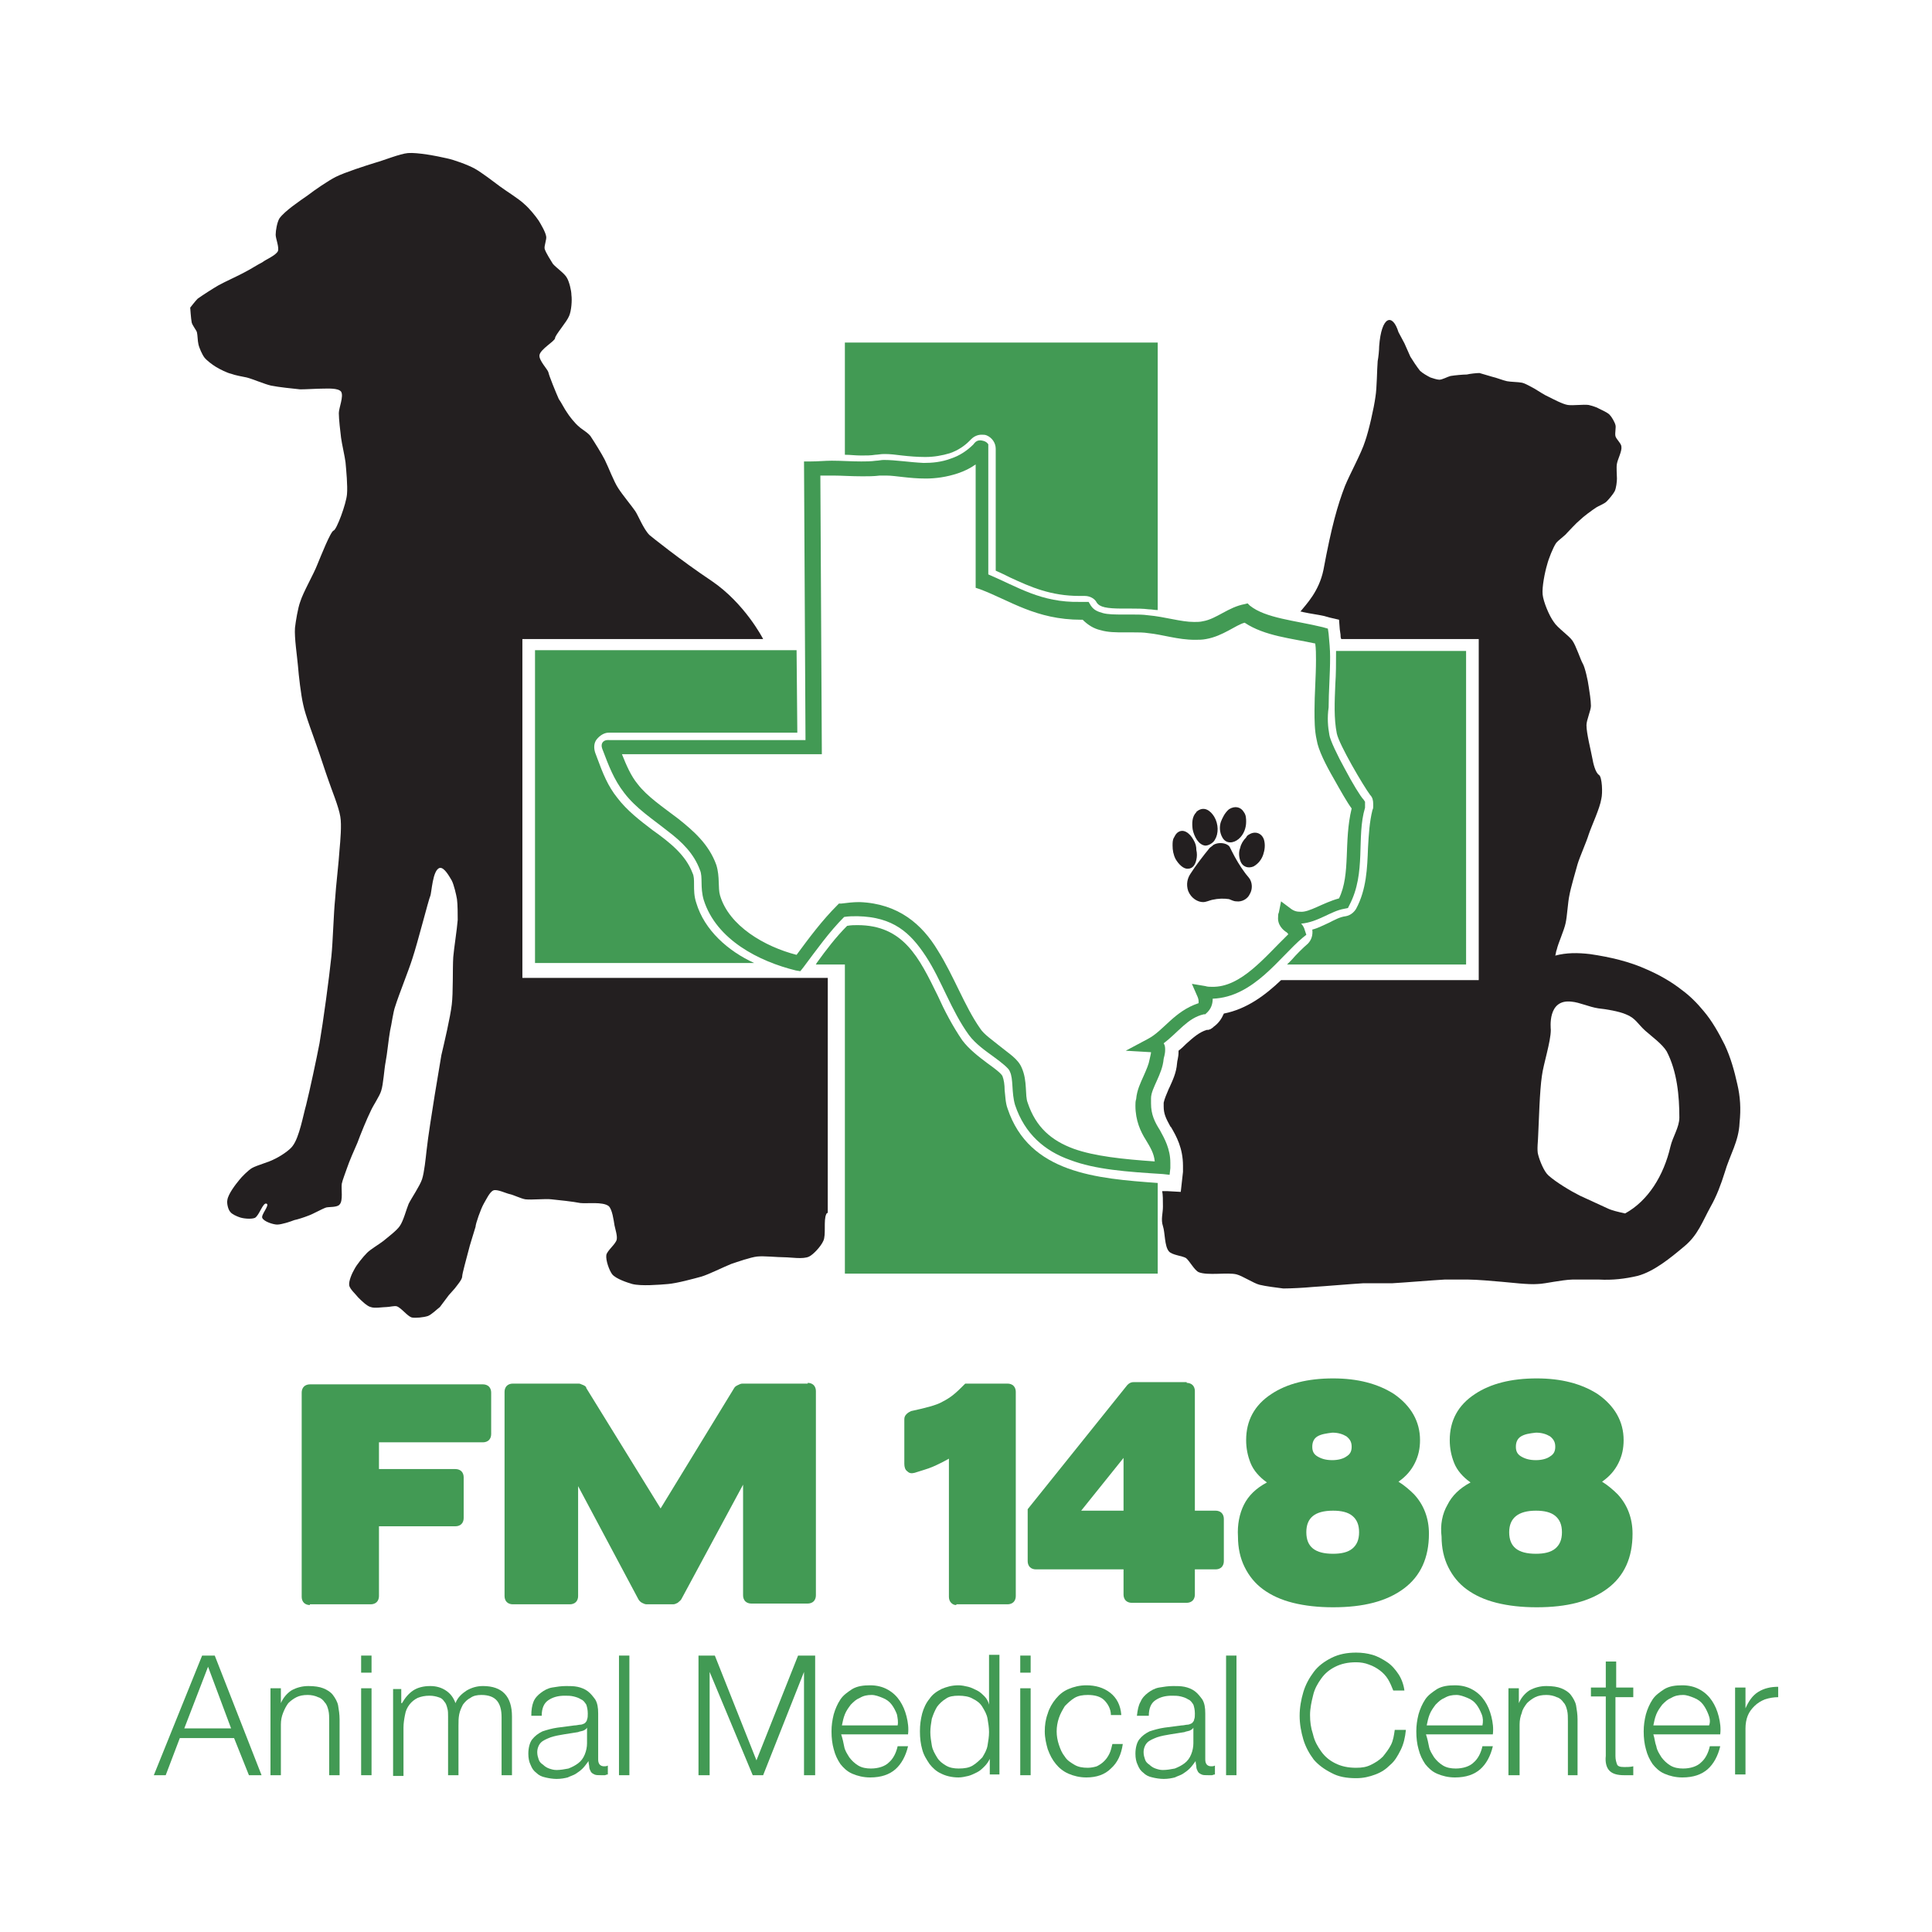 <?xml version="1.0" encoding="utf-8"?>
<!-- Generator: Adobe Illustrator 23.0.1, SVG Export Plug-In . SVG Version: 6.00 Build 0)  -->
<svg version="1.1" id="Layer_1" xmlns="http://www.w3.org/2000/svg" xmlns:xlink="http://www.w3.org/1999/xlink" x="0px" y="0px"
	 viewBox="0 0 260 260" style="enable-background:new 0 0 260 260;" xml:space="preserve">
<style type="text/css">
	.st0{fill:#429A54;}
	.st1{fill-rule:evenodd;clip-rule:evenodd;fill:#231F20;}
	.st2{fill:#231F20;}
</style>
<g>
	<g>
		<path class="st0" d="M41.7,216c-0.3,0-0.6-0.1-0.8-0.3c-0.2-0.2-0.3-0.5-0.3-0.8v-27.5c0-0.3,0.1-0.6,0.3-0.8
			c0.2-0.2,0.5-0.3,0.8-0.3H65c0.3,0,0.6,0.1,0.8,0.3c0.2,0.2,0.3,0.5,0.3,0.8v5.6c0,0.3-0.1,0.6-0.3,0.8c-0.2,0.2-0.5,0.3-0.8,0.3
			H51v3.6h10.3c0.3,0,0.6,0.1,0.8,0.3c0.2,0.2,0.3,0.5,0.3,0.8l0,5.5c0,0.3-0.1,0.6-0.3,0.8c-0.2,0.2-0.5,0.3-0.8,0.3H51v9.4
			c0,0.3-0.1,0.6-0.3,0.8c-0.2,0.2-0.5,0.3-0.8,0.3H41.7z"/>
		<path class="st0" d="M108.7,186.1c0.3,0,0.6,0.1,0.8,0.3c0.2,0.2,0.3,0.5,0.3,0.8v27.5c0,0.3-0.1,0.6-0.3,0.8
			c-0.2,0.2-0.5,0.3-0.8,0.3h-7.6c-0.3,0-0.6-0.1-0.8-0.3c-0.2-0.2-0.3-0.5-0.3-0.8v-14.9l-8.3,15.4c-0.1,0.2-0.3,0.3-0.5,0.5
			c-0.2,0.1-0.4,0.2-0.6,0.2h-3.6c-0.2,0-0.4-0.1-0.6-0.2c-0.2-0.1-0.4-0.3-0.5-0.5L77.8,200v14.8c0,0.3-0.1,0.6-0.3,0.8
			c-0.2,0.2-0.5,0.3-0.8,0.3H69c-0.3,0-0.6-0.1-0.8-0.3c-0.2-0.2-0.3-0.5-0.3-0.8v-27.5c0-0.3,0.1-0.6,0.3-0.8
			c0.2-0.2,0.5-0.3,0.8-0.3h8.9c0.2,0,0.3,0.1,0.6,0.2c0.2,0.1,0.4,0.2,0.4,0.4l10,16.2l9.9-16.2c0.1-0.2,0.3-0.3,0.5-0.4
			c0.2-0.1,0.4-0.2,0.6-0.2H108.7z"/>
		<path class="st0" d="M128.7,216c-0.3,0-0.5-0.1-0.7-0.3c-0.2-0.2-0.3-0.5-0.3-0.8v-18.6c-0.7,0.4-1.5,0.8-2.2,1.1
			c-0.7,0.3-1.5,0.5-2.4,0.8c-0.4,0.1-0.7,0.1-1-0.2c-0.3-0.2-0.4-0.6-0.4-1v-6c0-0.3,0.1-0.5,0.3-0.7c0.2-0.2,0.4-0.3,0.6-0.4
			c0.9-0.2,1.8-0.4,2.5-0.6c0.7-0.2,1.3-0.4,1.8-0.7c0.4-0.2,0.9-0.5,1.4-0.9c0.5-0.4,1-0.9,1.6-1.5h5.7c0.3,0,0.6,0.1,0.8,0.3
			c0.2,0.2,0.3,0.5,0.3,0.8v27.5c0,0.3-0.1,0.6-0.3,0.8c-0.2,0.2-0.5,0.3-0.8,0.3H128.7z"/>
		<path class="st0" d="M159.7,186.1c0.3,0,0.6,0.1,0.8,0.3c0.2,0.2,0.3,0.5,0.3,0.8v16.1h2.8c0.3,0,0.6,0.1,0.8,0.3
			c0.2,0.2,0.3,0.5,0.3,0.8v5.7c0,0.3-0.1,0.6-0.3,0.8c-0.2,0.2-0.5,0.3-0.8,0.3l-2.8,0v3.4c0,0.3-0.1,0.6-0.3,0.8
			c-0.2,0.2-0.5,0.3-0.8,0.3h-7.4c-0.3,0-0.6-0.1-0.8-0.3c-0.2-0.2-0.3-0.5-0.3-0.8v-3.4h-11.8c-0.3,0-0.6-0.1-0.8-0.3
			c-0.2-0.2-0.3-0.5-0.3-0.8v-7l13.4-16.7c0.1-0.1,0.2-0.2,0.4-0.3c0.2-0.1,0.4-0.1,0.5-0.1H159.7z M151.2,203.3v-7.1l-5.7,7.1
			H151.2z"/>
		<path class="st0" d="M167.4,202.5c0.6-1.2,1.6-2.2,3.1-3c-1-0.7-1.8-1.6-2.2-2.6c-0.4-1-0.6-2-0.6-3.1c0-2.6,1.1-4.7,3.4-6.2
			c2.1-1.4,4.9-2.1,8.3-2.1c3.3,0,6,0.7,8.2,2.1c2.3,1.6,3.5,3.7,3.5,6.2c0,1.1-0.2,2.1-0.7,3.1c-0.5,1-1.2,1.8-2.2,2.5
			c0.8,0.5,1.5,1.1,2.1,1.7h0c1.3,1.4,2,3.2,2,5.3c0,3.2-1.1,5.7-3.4,7.4c-2.3,1.7-5.4,2.5-9.5,2.5c-2,0-3.8-0.2-5.4-0.6
			c-1.6-0.4-2.9-1-4-1.8c-1.1-0.8-1.9-1.8-2.5-3c-0.6-1.2-0.9-2.6-0.9-4.1C166.5,205.2,166.8,203.7,167.4,202.5z M175.8,206.2
			c0,2,1.2,2.9,3.6,2.9c1.1,0,2-0.2,2.6-0.7c0.6-0.5,0.9-1.2,0.9-2.2s-0.3-1.7-0.9-2.2c-0.6-0.5-1.5-0.7-2.6-0.7
			C176.9,203.3,175.8,204.3,175.8,206.2z M177.3,193.3c-0.5,0.3-0.7,0.8-0.7,1.4c0,0.6,0.2,1,0.7,1.3c0.5,0.3,1.1,0.5,2,0.5
			c0.8,0,1.5-0.2,1.9-0.5c0.5-0.3,0.7-0.7,0.7-1.3c0-0.6-0.2-1-0.7-1.4c-0.5-0.3-1.1-0.5-1.9-0.5C178.5,192.9,177.8,193,177.3,193.3
			z"/>
		<path class="st0" d="M194.8,202.5c0.6-1.2,1.6-2.2,3.1-3c-1-0.7-1.8-1.6-2.2-2.6c-0.4-1-0.6-2-0.6-3.1c0-2.6,1.1-4.7,3.4-6.2
			c2.1-1.4,4.9-2.1,8.3-2.1c3.3,0,6,0.7,8.2,2.1c2.3,1.6,3.5,3.7,3.5,6.2c0,1.1-0.2,2.1-0.7,3.1c-0.5,1-1.2,1.8-2.2,2.5
			c0.8,0.5,1.5,1.1,2.1,1.7h0c1.3,1.4,2,3.2,2,5.3c0,3.2-1.1,5.7-3.4,7.4c-2.3,1.7-5.4,2.5-9.5,2.5c-2,0-3.8-0.2-5.4-0.6
			c-1.6-0.4-2.9-1-4-1.8c-1.1-0.8-1.9-1.8-2.5-3c-0.6-1.2-0.9-2.6-0.9-4.1C193.8,205.2,194.1,203.7,194.8,202.5z M203.1,206.2
			c0,2,1.2,2.9,3.6,2.9c1.1,0,2-0.2,2.6-0.7c0.6-0.5,0.9-1.2,0.9-2.2s-0.3-1.7-0.9-2.2c-0.6-0.5-1.5-0.7-2.6-0.7
			C204.3,203.3,203.1,204.3,203.1,206.2z M204.7,193.3c-0.5,0.3-0.7,0.8-0.7,1.4c0,0.6,0.2,1,0.7,1.3c0.5,0.3,1.1,0.5,2,0.5
			c0.8,0,1.5-0.2,1.9-0.5c0.5-0.3,0.7-0.7,0.7-1.3c0-0.6-0.2-1-0.7-1.4c-0.5-0.3-1.1-0.5-1.9-0.5C205.8,192.9,205.2,193,204.7,193.3
			z"/>
	</g>
	<g>
		<path class="st0" d="M28.9,222.8l6.3,16.1h-1.7l-2-5h-7.3l-1.9,5h-1.6l6.5-16.1H28.9z M31.1,232.6l-3.1-8.3l-3.2,8.3H31.1z"/>
		<path class="st0" d="M37.8,227.2v2h0c0.3-0.7,0.8-1.3,1.4-1.7c0.7-0.4,1.5-0.6,2.3-0.6c0.8,0,1.5,0.1,2,0.3c0.5,0.2,1,0.5,1.3,0.9
			c0.3,0.4,0.6,0.9,0.7,1.4c0.1,0.6,0.2,1.2,0.2,1.9v7.5h-1.4v-7.3c0-0.5,0-1-0.1-1.4c-0.1-0.4-0.2-0.8-0.5-1.1
			c-0.2-0.3-0.5-0.6-0.9-0.7c-0.4-0.2-0.9-0.3-1.4-0.3c-0.6,0-1.1,0.1-1.5,0.3c-0.4,0.2-0.8,0.5-1.1,0.8c-0.3,0.4-0.5,0.8-0.7,1.3
			c-0.2,0.5-0.3,1-0.3,1.6v6.8h-1.4v-11.7H37.8z"/>
		<path class="st0" d="M50,222.8v2.3h-1.4v-2.3H50z M50,227.2v11.7h-1.4v-11.7H50z"/>
		<path class="st0" d="M54,227.2v2h0.1c0.4-0.7,0.9-1.3,1.5-1.7c0.6-0.4,1.4-0.6,2.3-0.6c0.8,0,1.5,0.2,2.1,0.6
			c0.6,0.4,1,0.9,1.3,1.7c0.3-0.8,0.9-1.3,1.5-1.7c0.7-0.4,1.4-0.6,2.2-0.6c2.6,0,3.9,1.4,3.9,4.1v7.9h-1.4v-7.8
			c0-1-0.2-1.7-0.6-2.2c-0.4-0.5-1.1-0.8-2.1-0.8c-0.6,0-1.1,0.1-1.5,0.4c-0.4,0.2-0.7,0.5-1,0.9c-0.2,0.4-0.4,0.8-0.5,1.3
			c-0.1,0.5-0.1,1-0.1,1.6v6.6h-1.4V231c0-0.4,0-0.8-0.1-1.1c-0.1-0.4-0.2-0.7-0.4-0.9c-0.2-0.3-0.4-0.5-0.8-0.6
			c-0.3-0.1-0.7-0.2-1.2-0.2c-0.6,0-1.1,0.1-1.6,0.3c-0.4,0.2-0.8,0.5-1.1,0.9c-0.3,0.4-0.5,0.8-0.6,1.4c-0.1,0.5-0.2,1.1-0.2,1.7
			v6.5h-1.4v-11.7H54z"/>
		<path class="st0" d="M71.8,229c0.2-0.5,0.6-0.9,1-1.2c0.4-0.3,0.9-0.6,1.5-0.7c0.6-0.1,1.2-0.2,1.9-0.2c0.5,0,1,0,1.5,0.1
			c0.5,0.1,1,0.3,1.4,0.6c0.4,0.3,0.7,0.7,1,1.1c0.3,0.5,0.4,1.1,0.4,1.9v6.2c0,0.6,0.3,0.9,0.8,0.9c0.2,0,0.3,0,0.5-0.1v1.2
			c-0.2,0-0.3,0.1-0.4,0.1c-0.1,0-0.3,0-0.5,0c-0.4,0-0.7,0-0.9-0.1c-0.2-0.1-0.4-0.2-0.5-0.4c-0.1-0.2-0.2-0.4-0.2-0.6
			c0-0.2-0.1-0.5-0.1-0.8h0c-0.3,0.4-0.5,0.7-0.8,1c-0.3,0.3-0.6,0.5-0.9,0.7c-0.3,0.2-0.7,0.3-1.1,0.5c-0.4,0.1-0.9,0.2-1.5,0.2
			c-0.5,0-1.1-0.1-1.5-0.2c-0.5-0.1-0.9-0.3-1.2-0.6c-0.4-0.3-0.6-0.6-0.8-1.1c-0.2-0.4-0.3-0.9-0.3-1.5c0-0.8,0.2-1.5,0.5-1.9
			c0.4-0.5,0.8-0.8,1.4-1.1c0.6-0.2,1.3-0.4,2-0.5c0.7-0.1,1.5-0.2,2.3-0.3c0.3,0,0.6-0.1,0.8-0.1c0.2,0,0.4-0.1,0.6-0.2
			c0.1-0.1,0.3-0.3,0.3-0.5c0.1-0.2,0.1-0.5,0.1-0.8c0-0.5-0.1-0.9-0.2-1.2c-0.2-0.3-0.4-0.6-0.7-0.7c-0.3-0.2-0.6-0.3-1-0.4
			c-0.4-0.1-0.8-0.1-1.2-0.1c-0.9,0-1.6,0.2-2.2,0.6c-0.6,0.4-0.9,1.1-0.9,2.1h-1.4C71.5,230.1,71.6,229.5,71.8,229z M79,232.5
			c-0.1,0.2-0.3,0.3-0.5,0.4c-0.3,0.1-0.5,0.1-0.7,0.2c-0.6,0.1-1.2,0.2-1.9,0.3c-0.6,0.1-1.2,0.2-1.8,0.4c-0.5,0.2-1,0.4-1.3,0.7
			c-0.3,0.3-0.5,0.8-0.5,1.3c0,0.4,0.1,0.7,0.2,1c0.1,0.3,0.3,0.5,0.6,0.7c0.2,0.2,0.5,0.4,0.8,0.5c0.3,0.1,0.6,0.2,1,0.2
			c0.5,0,1.1-0.1,1.6-0.2c0.5-0.2,0.9-0.4,1.3-0.7c0.4-0.3,0.7-0.7,0.9-1.2c0.2-0.5,0.3-1,0.3-1.5L79,232.5L79,232.5z"/>
		<path class="st0" d="M84.7,222.8v16.1h-1.4v-16.1H84.7z"/>
		<path class="st0" d="M96.2,222.8l5.6,14.1l5.6-14.1h2.3v16.1h-1.5V225h0l-5.5,13.9h-1.4L95.5,225h0v13.9H94v-16.1H96.2z"/>
		<path class="st0" d="M113.6,235c0.1,0.6,0.4,1,0.7,1.5c0.3,0.4,0.7,0.8,1.2,1.1c0.5,0.3,1.1,0.4,1.7,0.4c1,0,1.9-0.3,2.4-0.8
			c0.6-0.5,1-1.3,1.2-2.2h1.4c-0.3,1.3-0.9,2.4-1.7,3.1c-0.8,0.7-1.9,1.1-3.4,1.1c-0.9,0-1.7-0.2-2.4-0.5c-0.7-0.3-1.2-0.8-1.6-1.3
			c-0.4-0.6-0.7-1.2-0.9-2c-0.2-0.7-0.3-1.5-0.3-2.4c0-0.8,0.1-1.5,0.3-2.3c0.2-0.7,0.5-1.4,0.9-2c0.4-0.6,1-1,1.6-1.4
			c0.7-0.4,1.5-0.5,2.4-0.5c0.9,0,1.7,0.2,2.4,0.6c0.7,0.4,1.2,0.9,1.6,1.5c0.4,0.6,0.7,1.3,0.9,2.1c0.2,0.8,0.3,1.6,0.2,2.4h-9
			C113.4,234,113.5,234.5,113.6,235z M120.7,230.7c-0.2-0.5-0.4-0.9-0.7-1.3c-0.3-0.4-0.7-0.7-1.2-0.9c-0.5-0.2-1-0.4-1.5-0.4
			c-0.6,0-1.1,0.1-1.6,0.4c-0.5,0.2-0.8,0.5-1.2,0.9c-0.3,0.4-0.6,0.8-0.8,1.3c-0.2,0.5-0.3,1-0.4,1.5h7.5
			C120.9,231.7,120.8,231.2,120.7,230.7z"/>
		<path class="st0" d="M133.2,238.9v-2.2h0c-0.2,0.4-0.4,0.7-0.7,1c-0.3,0.3-0.6,0.6-1,0.8c-0.4,0.2-0.8,0.4-1.2,0.5
			c-0.4,0.1-0.9,0.2-1.3,0.2c-0.9,0-1.7-0.2-2.3-0.5c-0.7-0.3-1.2-0.8-1.6-1.3c-0.4-0.6-0.8-1.2-1-2c-0.2-0.7-0.3-1.5-0.3-2.4
			s0.1-1.6,0.3-2.4c0.2-0.7,0.5-1.4,1-2c0.4-0.6,1-1,1.6-1.3c0.7-0.3,1.4-0.5,2.3-0.5c0.4,0,0.9,0.1,1.3,0.2
			c0.4,0.1,0.8,0.3,1.2,0.5c0.4,0.2,0.7,0.5,1,0.8c0.3,0.3,0.5,0.7,0.6,1.1h0v-6.7h1.4v16.1H133.2z M125.4,234.9
			c0.1,0.6,0.4,1.1,0.7,1.6c0.3,0.5,0.7,0.8,1.2,1.1c0.5,0.3,1.1,0.4,1.7,0.4c0.8,0,1.4-0.1,1.9-0.4c0.5-0.3,0.9-0.7,1.3-1.1
			c0.3-0.5,0.6-1,0.7-1.6c0.1-0.6,0.2-1.2,0.2-1.8c0-0.6-0.1-1.2-0.2-1.8c-0.1-0.6-0.4-1.1-0.7-1.6c-0.3-0.5-0.7-0.8-1.3-1.1
			c-0.5-0.3-1.2-0.4-1.9-0.4c-0.7,0-1.3,0.1-1.7,0.4c-0.5,0.3-0.9,0.7-1.2,1.1c-0.3,0.5-0.5,1-0.7,1.6c-0.1,0.6-0.2,1.2-0.2,1.8
			C125.2,233.7,125.3,234.3,125.4,234.9z"/>
		<path class="st0" d="M138.7,222.8v2.3h-1.4v-2.3H138.7z M138.7,227.2v11.7h-1.4v-11.7H138.7z"/>
		<path class="st0" d="M148.6,228.8c-0.5-0.5-1.3-0.7-2.2-0.7c-0.7,0-1.3,0.1-1.8,0.4c-0.5,0.3-0.9,0.7-1.3,1.1
			c-0.3,0.5-0.6,1-0.8,1.6c-0.2,0.6-0.3,1.2-0.3,1.8s0.1,1.2,0.3,1.8c0.2,0.6,0.4,1.1,0.8,1.6c0.3,0.5,0.8,0.8,1.3,1.1
			c0.5,0.3,1.1,0.4,1.8,0.4c0.4,0,0.9-0.1,1.2-0.2c0.4-0.2,0.7-0.4,1-0.7c0.3-0.3,0.5-0.6,0.7-1c0.2-0.4,0.3-0.9,0.4-1.3h1.4
			c-0.2,1.4-0.7,2.5-1.6,3.3c-0.8,0.8-1.9,1.2-3.3,1.2c-0.9,0-1.7-0.2-2.4-0.5c-0.7-0.3-1.3-0.8-1.7-1.3c-0.5-0.6-0.8-1.2-1.1-2
			c-0.2-0.7-0.4-1.5-0.4-2.4c0-0.8,0.1-1.6,0.4-2.4c0.2-0.7,0.6-1.4,1.1-2c0.5-0.6,1-1,1.7-1.3c0.7-0.3,1.5-0.5,2.4-0.5
			c1.2,0,2.3,0.3,3.2,1c0.9,0.7,1.4,1.7,1.5,3h-1.4C149.5,230,149.1,229.3,148.6,228.8z"/>
		<path class="st0" d="M153.5,229c0.2-0.5,0.6-0.9,1-1.2c0.4-0.3,0.9-0.6,1.5-0.7c0.6-0.1,1.2-0.2,1.9-0.2c0.5,0,1,0,1.5,0.1
			c0.5,0.1,1,0.3,1.4,0.6c0.4,0.3,0.7,0.7,1,1.1c0.3,0.5,0.4,1.1,0.4,1.9v6.2c0,0.6,0.3,0.9,0.8,0.9c0.2,0,0.3,0,0.5-0.1v1.2
			c-0.2,0-0.3,0.1-0.4,0.1c-0.1,0-0.3,0-0.5,0c-0.4,0-0.7,0-0.9-0.1c-0.2-0.1-0.4-0.2-0.5-0.4c-0.1-0.2-0.2-0.4-0.2-0.6
			c0-0.2-0.1-0.5-0.1-0.8h0c-0.3,0.4-0.5,0.7-0.8,1c-0.3,0.3-0.6,0.5-0.9,0.7c-0.3,0.2-0.7,0.3-1.1,0.5c-0.4,0.1-0.9,0.2-1.5,0.2
			c-0.5,0-1.1-0.1-1.5-0.2c-0.5-0.1-0.9-0.3-1.2-0.6c-0.4-0.3-0.6-0.6-0.8-1.1c-0.2-0.4-0.3-0.9-0.3-1.5c0-0.8,0.2-1.5,0.5-1.9
			c0.4-0.5,0.8-0.8,1.4-1.1c0.6-0.2,1.3-0.4,2-0.5c0.7-0.1,1.5-0.2,2.3-0.3c0.3,0,0.6-0.1,0.8-0.1c0.2,0,0.4-0.1,0.6-0.2
			c0.1-0.1,0.3-0.3,0.3-0.5c0.1-0.2,0.1-0.5,0.1-0.8c0-0.5-0.1-0.9-0.2-1.2c-0.2-0.3-0.4-0.6-0.7-0.7c-0.3-0.2-0.6-0.3-1-0.4
			c-0.4-0.1-0.8-0.1-1.2-0.1c-0.9,0-1.6,0.2-2.2,0.6c-0.6,0.4-0.9,1.1-0.9,2.1H153C153.1,230.1,153.2,229.5,153.5,229z M160.6,232.5
			c-0.1,0.2-0.3,0.3-0.5,0.4c-0.3,0.1-0.5,0.1-0.7,0.2c-0.6,0.1-1.2,0.2-1.9,0.3c-0.6,0.1-1.2,0.2-1.8,0.4c-0.5,0.2-1,0.4-1.3,0.7
			c-0.3,0.3-0.5,0.8-0.5,1.3c0,0.4,0.1,0.7,0.2,1c0.1,0.3,0.3,0.5,0.6,0.7c0.2,0.2,0.5,0.4,0.8,0.5c0.3,0.1,0.6,0.2,1,0.2
			c0.5,0,1.1-0.1,1.6-0.2c0.5-0.2,0.9-0.4,1.3-0.7c0.4-0.3,0.7-0.7,0.9-1.2c0.2-0.5,0.3-1,0.3-1.5L160.6,232.5L160.6,232.5z"/>
		<path class="st0" d="M166.4,222.8v16.1h-1.4v-16.1H166.4z"/>
		<path class="st0" d="M186.8,226c-0.3-0.5-0.7-0.9-1.1-1.2c-0.4-0.3-0.9-0.6-1.5-0.8c-0.5-0.2-1.1-0.3-1.7-0.3
			c-1.1,0-2,0.2-2.8,0.6c-0.8,0.4-1.4,0.9-1.9,1.6c-0.5,0.7-0.9,1.4-1.1,2.3c-0.2,0.8-0.4,1.7-0.4,2.6c0,0.9,0.1,1.7,0.4,2.6
			c0.2,0.9,0.6,1.6,1.1,2.3c0.5,0.7,1.1,1.2,1.9,1.6c0.8,0.4,1.7,0.6,2.8,0.6c0.8,0,1.4-0.1,2-0.4c0.6-0.3,1.1-0.6,1.6-1.1
			c0.4-0.5,0.8-1,1.1-1.6c0.3-0.6,0.4-1.3,0.5-2h1.5c-0.1,1-0.3,1.9-0.7,2.7c-0.4,0.8-0.8,1.5-1.4,2c-0.6,0.6-1.2,1-2,1.3
			c-0.8,0.3-1.6,0.5-2.6,0.5c-1.3,0-2.4-0.2-3.3-0.7c-1-0.5-1.8-1.1-2.4-1.8c-0.6-0.8-1.1-1.7-1.4-2.7c-0.3-1-0.5-2.1-0.5-3.2
			c0-1.1,0.2-2.2,0.5-3.2c0.3-1,0.8-1.9,1.4-2.7c0.6-0.8,1.4-1.4,2.4-1.9c1-0.5,2.1-0.7,3.3-0.7c0.8,0,1.5,0.1,2.2,0.3
			c0.7,0.2,1.4,0.6,2,1c0.6,0.4,1.1,1,1.5,1.6c0.4,0.6,0.7,1.4,0.8,2.2h-1.5C187.3,227,187.1,226.5,186.8,226z"/>
		<path class="st0" d="M192.3,235c0.1,0.6,0.4,1,0.7,1.5c0.3,0.4,0.7,0.8,1.2,1.1c0.5,0.3,1.1,0.4,1.7,0.4c1,0,1.9-0.3,2.4-0.8
			c0.6-0.5,1-1.3,1.2-2.2h1.4c-0.3,1.3-0.9,2.4-1.7,3.1c-0.8,0.7-1.9,1.1-3.4,1.1c-0.9,0-1.7-0.2-2.4-0.5c-0.7-0.3-1.2-0.8-1.6-1.3
			c-0.4-0.6-0.7-1.2-0.9-2c-0.2-0.7-0.3-1.5-0.3-2.4c0-0.8,0.1-1.5,0.3-2.3c0.2-0.7,0.5-1.4,0.9-2c0.4-0.6,1-1,1.6-1.4
			c0.7-0.4,1.5-0.5,2.4-0.5c0.9,0,1.7,0.2,2.4,0.6c0.7,0.4,1.2,0.9,1.6,1.5c0.4,0.6,0.7,1.3,0.9,2.1c0.2,0.8,0.3,1.6,0.2,2.4h-9
			C192.1,234,192.2,234.5,192.3,235z M199.4,230.7c-0.2-0.5-0.4-0.9-0.7-1.3c-0.3-0.4-0.7-0.7-1.2-0.9c-0.5-0.2-1-0.4-1.5-0.4
			c-0.6,0-1.1,0.1-1.6,0.4c-0.5,0.2-0.8,0.5-1.2,0.9c-0.3,0.4-0.6,0.8-0.8,1.3c-0.2,0.5-0.3,1-0.4,1.5h7.5
			C199.6,231.7,199.6,231.2,199.4,230.7z"/>
		<path class="st0" d="M204.4,227.2v2h0c0.3-0.7,0.8-1.3,1.4-1.7c0.7-0.4,1.5-0.6,2.3-0.6c0.8,0,1.5,0.1,2,0.3
			c0.5,0.2,1,0.5,1.3,0.9c0.3,0.4,0.6,0.9,0.7,1.4c0.1,0.6,0.2,1.2,0.2,1.9v7.5H211v-7.3c0-0.5,0-1-0.1-1.4
			c-0.1-0.4-0.2-0.8-0.5-1.1c-0.2-0.3-0.5-0.6-0.9-0.7c-0.4-0.2-0.9-0.3-1.4-0.3c-0.6,0-1.1,0.1-1.5,0.3c-0.4,0.2-0.8,0.5-1.1,0.8
			c-0.3,0.4-0.6,0.8-0.7,1.3c-0.2,0.5-0.3,1-0.3,1.6v6.8H203v-11.7H204.4z"/>
		<path class="st0" d="M219.8,227.2v1.2h-2.4v7.9c0,0.5,0.1,0.8,0.2,1.1c0.1,0.3,0.4,0.4,1,0.4c0.4,0,0.8,0,1.2-0.1v1.2
			c-0.2,0-0.4,0-0.6,0c-0.2,0-0.4,0-0.6,0c-1,0-1.6-0.2-2-0.6c-0.4-0.4-0.6-1.1-0.5-2v-8h-2v-1.2h2v-3.5h1.4v3.5H219.8z"/>
		<path class="st0" d="M222.9,235c0.1,0.6,0.4,1,0.7,1.5c0.3,0.4,0.7,0.8,1.2,1.1c0.5,0.3,1.1,0.4,1.7,0.4c1,0,1.9-0.3,2.4-0.8
			c0.6-0.5,1-1.3,1.2-2.2h1.4c-0.3,1.3-0.9,2.4-1.7,3.1c-0.8,0.7-1.9,1.1-3.4,1.1c-0.9,0-1.7-0.2-2.4-0.5c-0.7-0.3-1.2-0.8-1.6-1.3
			c-0.4-0.6-0.7-1.2-0.9-2c-0.2-0.7-0.3-1.5-0.3-2.4c0-0.8,0.1-1.5,0.3-2.3c0.2-0.7,0.5-1.4,0.9-2c0.4-0.6,1-1,1.6-1.4
			c0.7-0.4,1.5-0.5,2.4-0.5c0.9,0,1.7,0.2,2.4,0.6c0.7,0.4,1.2,0.9,1.6,1.5c0.4,0.6,0.7,1.3,0.9,2.1c0.2,0.8,0.3,1.6,0.2,2.4h-9
			C222.7,234,222.7,234.5,222.9,235z M229.9,230.7c-0.2-0.5-0.4-0.9-0.7-1.3c-0.3-0.4-0.7-0.7-1.2-0.9c-0.5-0.2-1-0.4-1.5-0.4
			c-0.6,0-1.1,0.1-1.6,0.4c-0.5,0.2-0.8,0.5-1.2,0.9c-0.3,0.4-0.6,0.8-0.8,1.3c-0.2,0.5-0.3,1-0.4,1.5h7.5
			C230.2,231.7,230.1,231.2,229.9,230.7z"/>
		<path class="st0" d="M234.9,227.2v2.7h0c0.4-0.9,0.9-1.7,1.7-2.2c0.8-0.5,1.7-0.7,2.7-0.7v1.4c-0.6,0-1.2,0.1-1.8,0.3
			c-0.5,0.2-1,0.5-1.4,0.9c-0.4,0.4-0.7,0.8-0.9,1.3c-0.2,0.5-0.3,1.1-0.3,1.7v6.2h-1.4v-11.7H234.9z"/>
	</g>
	<g>
		<g>
			<path class="st1" d="M161.2,109.1c0.9-0.6,1.7,0,2.2,0.8c0.6,1,0.6,2.3,0.1,3.1c-0.2,0.4-0.8,0.8-1.3,0.8
				c-0.9-0.1-1.5-1.2-1.7-2.2c-0.1-0.8-0.1-1.7,0.5-2.3C161,109.2,161.1,109.2,161.2,109.1z"/>
			<path class="st1" d="M165.4,108.9c0.8-0.5,1.6-0.3,2,0.4c0.3,0.4,0.3,0.9,0.3,1.3c0,0.8-0.3,1.7-1,2.3c-0.7,0.6-1.7,0.7-2.2-0.2
				c-0.4-0.7-0.4-1.5-0.2-2.1C164.5,110.1,164.8,109.4,165.4,108.9z"/>
			<path class="st1" d="M158.4,112.1c0.8-0.7,1.7,0,2.2,0.9c0.3,0.5,0.4,0.9,0.4,1.4c0.1,0.4,0.1,0.9,0,1.3
				c-0.1,0.5-0.4,1.2-1.1,1.2c-0.6,0.1-1.3-0.6-1.7-1.3c-0.3-0.6-0.4-1.2-0.4-1.8c0-0.4,0-0.8,0.2-1.1
				C158.1,112.5,158.2,112.3,158.4,112.1z"/>
			<path class="st1" d="M168.1,112.3c0.8-0.5,1.7-0.2,2,0.7c0.2,0.7,0.1,1.4-0.1,2c-0.2,0.6-0.6,1.2-1.3,1.6
				c-0.7,0.3-1.5,0.1-1.8-0.8c-0.2-0.6-0.2-1.2,0-1.7c0.1-0.5,0.4-1,0.8-1.4C167.8,112.5,167.9,112.4,168.1,112.3z"/>
			<path class="st1" d="M163.3,113.7c0.5-0.3,1.2-0.3,1.7-0.1c0.2,0.1,0.4,0.2,0.5,0.4c0.1,0.2,0.2,0.4,0.3,0.6c0.5,1,1.1,2,1.7,2.8
				c0.2,0.3,0.5,0.6,0.7,0.9c0,0,0,0,0,0c0.4,0.7,0.3,1.5,0,2c-0.3,0.7-1.1,1.1-1.8,1c-0.4,0-0.7-0.2-1-0.3
				c-0.7-0.1-1.4-0.1-2.3,0.1c-0.4,0.1-0.8,0.3-1.2,0.3c-0.7,0-1.6-0.5-2-1.5c-0.3-0.9-0.1-1.7,0.3-2.3c0.7-1.1,1.7-2.4,2.6-3.5
				C162.9,114,163.1,113.9,163.3,113.7z"/>
		</g>
		<path class="st0" d="M93.7,121.5c-0.3-0.9-0.3-1.7-0.3-2.5c0-0.6,0-1.1-0.2-1.5c-0.9-2.4-3-4.1-5.4-5.8c-1.7-1.3-3.4-2.6-4.7-4.3
			c-1.3-1.6-2-3.4-2.7-5.3l-0.3-0.8c-0.2-0.6-0.2-1.3,0.2-1.8c0.4-0.5,1-0.9,1.6-0.9h25.4l-0.1-11.1H72v42.1h29.5
			C98,128,94.8,125.2,93.7,121.5z"/>
		<path class="st0" d="M113.7,61.2c0.7,0,1.4,0.1,2.2,0.1c0.7,0,1.3,0,1.9-0.1c0.3,0,0.7-0.1,1.2-0.1h0.1c0.7,0,1.5,0.1,2.3,0.2
			c0.9,0.1,2,0.2,3.1,0.2c1.2,0,2.3-0.2,3.3-0.5c1.2-0.4,2.1-1.1,2.6-1.6c0.1-0.1,0.1-0.1,0.2-0.2l0.1-0.1c0.4-0.4,0.9-0.6,1.4-0.6
			c0.2,0,0.5,0,0.7,0.1c0.7,0.3,1.2,1,1.2,1.8v16.4c0.7,0.3,1.3,0.6,1.9,0.9c2.8,1.3,5.5,2.5,9.4,2.5c0.2,0,0.4,0,0.6,0
			c0,0,0,0,0.1,0c0.6,0,1.3,0.3,1.6,0.9c0.4,0.6,1.3,0.8,3.5,0.8l0.6,0l0.6,0c0.7,0,1.5,0,2.3,0.1c0.4,0,0.8,0.1,1.2,0.1V46.1h-42.1
			v15.1C113.6,61.2,113.7,61.2,113.7,61.2z"/>
		<path class="st0" d="M135.6,149.2c-0.3-0.8-0.3-1.7-0.4-2.5c0-0.7-0.1-1.4-0.3-1.9c-0.2-0.4-1.3-1.2-2-1.7
			c-1.2-0.9-2.5-1.9-3.4-3.1c-1.3-1.9-2.4-4-3.3-6c-2.5-5.1-4.6-9.5-10.8-9.5c-0.4,0-0.9,0-1.4,0.1c-1.5,1.5-2.8,3.2-4.1,5
			c0,0.1-0.1,0.1-0.1,0.2h3.9v41.6h42.1v-12.2C147.6,158.6,138.5,157.9,135.6,149.2z"/>
		<path class="st0" d="M179.8,87.6c0,1.6,0,3.1-0.1,4.5c-0.1,2.4-0.2,4.6,0.2,6.6c0.3,1.5,3.6,7.1,4.5,8.3c0.3,0.3,0.4,0.7,0.4,1.2
			v0.3c0,0.2,0,0.3-0.1,0.5c-0.4,1.6-0.5,3.3-0.6,5.1c-0.1,2.7-0.2,5.6-1.6,8.2c-0.3,0.5-0.8,0.9-1.4,1c-0.8,0.1-1.5,0.5-2.3,0.9
			c-0.7,0.3-1.4,0.7-2.2,0.9c0.1,0.7-0.1,1.4-0.6,1.9c-0.7,0.6-1.5,1.4-2.2,2.2c-0.2,0.2-0.4,0.4-0.6,0.6h24.1V87.6H179.8z"/>
		<g>
			<path class="st2" d="M233.8,145.9c-0.4-1.8-0.9-3.6-1.7-5.3c-0.8-1.6-1.7-3.2-2.8-4.5c-0.9-1.1-1.9-2.1-3-2.9
				c-1.4-1.1-3-2-4.6-2.7c-2.4-1.1-5-1.7-7.7-2.1c-1.7-0.2-3.2-0.2-4.7,0.2c0.1-0.3,0.1-0.6,0.2-0.8c0.2-0.9,1-2.6,1.2-3.6
				c0.2-0.9,0.3-2.8,0.5-3.7c0.2-1.1,0.8-3.1,1.1-4.2c0.3-1,1.2-3,1.5-4c0.4-1.2,1.5-3.5,1.7-4.8c0.2-0.8,0.1-2.9-0.3-3.2
				c-0.5-0.3-0.8-1.6-0.9-2.2c-0.2-1.1-0.8-3.4-0.8-4.5c0-0.7,0.6-2,0.6-2.6c0-0.7-0.2-2-0.3-2.6c-0.1-0.8-0.5-2.6-0.8-3.1
				c-0.3-0.5-0.9-2.4-1.4-3.1c-0.5-0.7-2-1.7-2.5-2.5c-0.6-0.8-1.4-2.7-1.5-3.7c-0.1-1,0.3-3,0.6-4c0.2-0.8,0.8-2.3,1.2-2.9
				c0.3-0.4,1.2-1,1.5-1.4c0.4-0.4,1.2-1.3,1.7-1.7c0.5-0.5,1.6-1.3,2.2-1.7c0.3-0.2,1.1-0.5,1.4-0.8c0.3-0.3,0.9-1,1.1-1.4
				c0.2-0.4,0.3-1.3,0.3-1.7c0-0.5-0.1-1.5,0-2c0.1-0.6,0.7-1.7,0.6-2.3c0-0.4-0.7-1-0.8-1.4c-0.1-0.4,0.1-1.2,0-1.5
				c-0.1-0.4-0.5-1.1-0.8-1.4c-0.3-0.3-1-0.6-1.4-0.8c-0.3-0.2-1-0.4-1.4-0.5c-0.7-0.1-2.1,0.1-2.8,0c-0.7-0.1-2-0.8-2.6-1.1
				c-0.5-0.2-1.4-0.8-1.9-1.1c-0.4-0.2-1.2-0.7-1.7-0.8c-0.5-0.1-1.5-0.1-2-0.2c-0.5-0.1-1.5-0.5-2-0.6c-0.4-0.1-1.3-0.4-1.7-0.5
				c-0.4,0-1.3,0.1-1.7,0.2c-0.5,0-1.6,0.1-2.2,0.2c-0.4,0.1-1.1,0.5-1.5,0.5c-0.3,0-0.9-0.2-1.2-0.3c-0.4-0.2-1.1-0.6-1.4-0.9
				c-0.4-0.5-1-1.4-1.3-1.9c-0.2-0.4-0.6-1.4-0.8-1.8c-0.2-0.4-0.6-1.1-0.8-1.5c-0.8-2.6-2.3-2.2-2.6,1.9c0,0.5-0.1,1.5-0.2,2
				c-0.1,1.2-0.1,3.6-0.3,4.8c-0.2,1.5-0.9,4.6-1.4,6c-0.5,1.6-2,4.3-2.7,6c-1,2.6-1.8,5.4-2.9,11.3c-0.6,2.9-2.3,4.6-3.1,5.6
				c0.2,0,0.4,0.1,0.5,0.1c0.9,0.2,1.8,0.3,2.7,0.5l0.7,0.2l1.3,0.3l0.1,1.3l0.1,0.7c0,0.2,0,0.4,0.1,0.6h18.5v45.9h-26.6
				c-2.1,2-4.6,3.9-7.7,4.5c-0.3,0.7-0.7,1.3-1.4,1.8l0,0l0,0l-0.1,0.1l-0.3,0.2l-0.3,0.1l-0.2,0c-1,0.3-1.8,1-2.8,1.9
				c-0.3,0.3-0.6,0.6-1,0.9c0,0.1,0,0.1,0,0.2c0,0.7-0.2,1.2-0.2,1.5c-0.1,1.3-0.6,2.3-1,3.2l-0.1,0.2c-0.3,0.7-0.6,1.4-0.7,1.9
				c0,0.2,0,0.4,0,0.5c0,1,0.3,1.6,0.9,2.7l0.1,0.1c0.7,1.2,1.6,2.8,1.6,5.2c0,0.3,0,0.5,0,0.8l-0.1,0.9l-0.2,1.8l-1.8-0.1l-0.7,0
				c0.1,0.5,0.1,1.2,0.1,2.1c0,0.9-0.3,1.7,0,2.6c0.3,0.9,0.2,2.7,0.8,3.4c0.4,0.5,1.8,0.6,2.3,0.9c0.5,0.4,1.1,1.6,1.7,1.9
				c1.2,0.5,3.9,0,5.1,0.3c0.8,0.2,2.3,1.2,3.1,1.4c0.8,0.2,2.4,0.4,3.2,0.5c1,0,2.9-0.1,3.9-0.2c1.7-0.1,5.1-0.4,6.8-0.5
				c1,0,2.9,0,3.9,0c1.8-0.1,5.3-0.4,7.1-0.5c0.8,0,2.4,0,3.2,0c1.1,0,3.4,0.2,4.5,0.3c1.2,0.1,3.6,0.4,4.8,0.3
				c0.5,0,1.6-0.2,2.2-0.3c0.6-0.1,1.9-0.3,2.5-0.3c0.6,0,1.7,0,2.3,0c0.3,0,0.8,0,1.2,0c0,0,0,0,0.1,0c1.8,0.1,3.5-0.1,5.2-0.5
				c2.2-0.6,4.4-2.4,6.3-4c1.8-1.5,2.4-3.3,3.5-5.3c0.8-1.4,1.4-3,1.9-4.6c0.7-2.4,1.9-4.2,2-6.7
				C234.3,149.2,234.2,147.6,233.8,145.9z M224.8,154.3c-0.9,3.9-3,7.3-6.1,9c-0.9-0.2-1.8-0.4-2.4-0.7c-0.7-0.3-3-1.4-3.7-1.7
				c-1.2-0.6-3.2-1.8-4.2-2.7c-0.6-0.5-1.2-2-1.4-2.8c-0.2-0.6,0-2,0-2.6c0.1-2,0.2-6,0.5-8c0.2-1.6,1.2-4.6,1.2-6.2
				c0-0.2-0.5-4.2,2.8-3.8c1.1,0.1,2.3,0.7,3.6,0.9c1,0.1,2.8,0.4,3.7,0.8c1.3,0.5,1.6,1.3,2.6,2.2c0.9,0.8,2.3,1.8,2.9,2.8
				c1.4,2.7,1.7,6,1.7,8.9C226,151.7,225.1,153,224.8,154.3z"/>
		</g>
		<path class="st0" d="M178.9,98.9c0.1,0.7,1.1,2.8,2.1,4.6l0,0c1,1.9,2.1,3.7,2.5,4.1l0,0l0.2,0.3v0.3v0.4l0,0.1
			c-1.2,4,0.2,8.7-2.1,13.1l0,0l-0.2,0.4l-0.5,0.1c-1.8,0.3-3.5,1.8-5.8,2l0,0c0.2,0.2,0.4,0.5,0.5,0.9l0,0l0.2,0.6l-0.5,0.4
			c-3.1,2.6-6.6,8-12.1,8.2l0,0c0,0,0,0,0,0l0,0c0,0.7-0.2,1.4-0.9,2l0,0l-0.1,0.1l-0.2,0c-2.2,0.5-3.4,2.4-5.4,3.9l0,0
			c0.2,0.3,0.2,0.6,0.2,0.9l0,0c0,0.6-0.2,1.1-0.2,1.2l0,0c-0.1,1.1-0.5,2-0.9,2.9l0,0c-0.4,0.9-0.8,1.7-0.8,2.4l0,0
			c0,0.2,0,0.5,0,0.7l0,0c0,1.5,0.5,2.5,1.2,3.6l0,0c0.6,1.1,1.4,2.5,1.4,4.4l0,0c0,0.2,0,0.4,0,0.7l0,0l-0.1,0.9l-0.9-0.1l0,0
			c-4.8-0.3-9.1-0.6-12.5-1.9l0,0c-3.4-1.2-6.1-3.5-7.4-7.4l0,0c-0.5-1.7-0.2-3.5-0.7-4.5l0,0c-0.1-0.4-1.1-1.2-2.2-2l0,0
			c-1.1-0.8-2.4-1.7-3.3-2.9l0,0c-2.4-3.3-3.7-7.4-5.8-10.6l0,0c-2.1-3.2-4.4-5.3-9.2-5.4l0,0c-0.6,0-1.2,0-1.8,0.1l0,0
			c-2,2-3.7,4.4-5.5,6.8l0,0l-0.4,0.5l-0.6-0.1c-4.9-1.2-10.7-4.1-12.4-9.5l0,0c-0.5-1.7-0.1-3.1-0.5-4l0,0
			c-0.8-2.2-2.4-3.8-4.4-5.3l0,0c-2-1.6-4.2-3-5.8-5.1l0,0c-1.4-1.8-2.1-3.7-2.9-5.8l0,0c0,0-0.3-0.6,0-1c0.3-0.4,0.9-0.3,0.9-0.3
			c7.9,0,22.5,0,26.4,0l0,0l-0.2-37.5l0.9,0c1,0,1.9-0.1,2.8-0.1l0,0c0,0,0.1,0,0.1,0l0,0c1.2,0,2.5,0.1,3.9,0.1l0,0
			c0.6,0,1.3,0,2-0.1l0,0c0.3,0,0.7-0.1,1-0.1l0,0c0.1,0,0.1,0,0.1,0l0,0c1.5,0,3.3,0.3,5.3,0.4l0,0c1.1,0,2.4-0.1,3.7-0.6l0,0
			c1.2-0.4,2.2-1.1,3-1.9l0,0c0.1-0.1,0.4-0.7,1.2-0.5c0.6,0.1,0.8,0.5,0.8,0.5l0,17.5c4,1.7,7.1,3.8,12.3,3.7l0,0
			c0.2,0,0.4,0,0.7,0l0,0l0.5,0l0.3,0.5c0.4,0.6,0.9,0.8,1.6,1l0,0c0.7,0.2,1.7,0.2,2.8,0.2l0,0c0.4,0,0.8,0,1.2,0l0,0
			c0.7,0,1.4,0,2.1,0.1l0,0c2.3,0.2,4.4,0.9,6.2,0.9l0,0c0.4,0,0.8,0,1.2-0.1l0,0c1.8-0.3,3.4-1.9,5.6-2.3l0,0l0.4-0.1l0.3,0.3
			c2.1,1.7,6.1,2,9.8,2.9l0,0l0.7,0.2l0.1,0.7c0.1,1.1,0.2,2.1,0.2,3.1l0,0c0,2.4-0.2,4.7-0.2,6.8l0,0
			C178.6,96.6,178.7,97.8,178.9,98.9L178.9,98.9 M126.2,127.9c2.2,3.5,3.6,7.5,5.7,10.5l0,0c0.5,0.8,1.7,1.6,2.8,2.5l0,0
			c1.1,0.9,2.3,1.6,2.8,2.8l0,0c0.8,1.8,0.4,3.7,0.8,4.7l0,0c1.1,3.3,3.2,5.1,6.2,6.2l0,0c2.8,1,6.6,1.4,10.9,1.7l0,0
			c-0.1-1.1-0.6-1.9-1.2-2.9l0,0c-0.7-1.1-1.4-2.6-1.4-4.6l0,0c0-0.3,0-0.6,0.1-0.9l0,0c0.1-1.2,0.6-2.2,1-3.1l0,0
			c0.4-0.9,0.7-1.6,0.8-2.2l0,0c0.1-0.5,0.2-0.8,0.2-1l0,0c0,0,0,0,0,0l0,0l-3.4-0.2l3-1.6c2.1-1.1,3.5-3.7,6.8-4.8l0,0c0,0,0,0,0,0
			l0,0c0-0.1,0-0.2,0-0.3l0,0c0-0.2-0.1-0.5-0.2-0.7l0,0l-0.7-1.6l1.8,0.3c0.3,0.1,0.6,0.1,0.9,0.1l0,0c3.9,0.1,7.1-4,10.3-7.1l0,0
			c-0.1,0-0.1-0.1-0.2-0.2l0,0c-0.5-0.3-1.3-1-1.2-2.1l0,0c0-0.2,0-0.4,0.1-0.6l0,0l0.3-1.5l1.2,0.9c0.5,0.4,0.9,0.5,1.4,0.5l0,0
			c1.2,0.1,3-1.2,5.2-1.8l0,0c1.6-3.3,0.6-7.6,1.7-12.1l0,0c-0.6-0.8-1.5-2.4-2.4-4l0,0c-1.1-1.9-2.1-3.9-2.3-5.2l0,0l0,0
			c-0.3-1.3-0.3-2.7-0.3-4l0,0c0-2.2,0.2-4.5,0.2-6.8l0,0c0-0.7,0-1.5-0.1-2.2l0,0c-3.2-0.7-6.8-1-9.5-2.8l0,0
			c-1.2,0.3-2.9,1.8-5.2,2.2l0,0c-0.5,0.1-1,0.1-1.5,0.1l0,0c-2.3,0-4.3-0.7-6.3-0.9l0,0c-0.6-0.1-1.3-0.1-2-0.1l0,0
			c-0.4,0-0.8,0-1.2,0l0,0c-1.1,0-2.2,0-3.2-0.3l0,0c-0.9-0.2-1.7-0.7-2.4-1.4l0,0c-0.1,0-0.1,0-0.2,0l0,0c-6.1,0-9.6-2.6-13.6-4.1
			l0,0l-0.6-0.2V62.5c-0.7,0.5-1.5,0.9-2.4,1.2l0,0c-1.5,0.5-3,0.7-4.3,0.7l0,0c-2.3,0-4.1-0.4-5.3-0.4l0,0c0,0-0.1,0-0.1,0l0,0
			c-0.3,0-0.6,0-0.8,0l0,0c-0.8,0.1-1.6,0.1-2.3,0.1l0,0c-1.6,0-2.9-0.1-3.9-0.1l0,0h0h0c-0.6,0-1.2,0-1.8,0l0,0l0.2,37.5h-1
			c0,0-16.5,0-25.9,0l0,0c0.6,1.5,1.2,2.9,2.1,4l0,0c1.3,1.7,3.4,3.1,5.5,4.7l0,0c2,1.6,4.1,3.4,5.1,6.2l0,0
			c0.5,1.6,0.2,3.1,0.5,4.1l0,0c1.2,4.1,6,6.9,10.3,8l0,0c1.7-2.3,3.4-4.6,5.5-6.7l0,0l0.2-0.2l0.3,0c0.8-0.1,1.6-0.2,2.4-0.2l0,0
			c0,0,0.1,0,0.1,0l0,0C120.9,121.6,124.1,124.4,126.2,127.9L126.2,127.9z"/>
		<g>
			<path class="st2" d="M111.6,131.6H70.3V86l32.4,0c-0.1-0.2-2.5-4.8-6.9-7.8c-4.2-2.8-8.3-6.1-8.4-6.2c-0.8-0.8-1.5-2.6-1.9-3.2
				c-0.4-0.6-1.8-2.3-2.3-3.1c-0.6-0.9-1.3-2.8-1.8-3.8c-0.4-0.8-1.4-2.4-1.8-3c-0.3-0.6-1.3-1.1-1.7-1.5c-0.5-0.4-1.3-1.4-1.6-1.9
				c-0.3-0.4-0.8-1.4-1.1-1.8c-0.4-0.9-1.3-3.1-1.4-3.6c-0.1-0.4-1.3-1.6-1.2-2.3c0.1-0.8,2.1-1.9,2.1-2.3c0-0.4,1.6-2.2,1.9-3
				c0.3-0.7,0.4-2.1,0.3-2.8c0-0.6-0.3-1.8-0.6-2.3c-0.3-0.6-1.5-1.4-1.9-1.9c-0.3-0.5-0.9-1.4-1.1-2c-0.1-0.4,0.3-1.3,0.2-1.7
				c-0.1-0.6-0.7-1.6-1-2.1c-0.4-0.6-1.3-1.7-1.9-2.2c-0.7-0.7-2.5-1.8-3.3-2.4c-0.8-0.6-2.5-1.9-3.4-2.4c-0.9-0.5-2.8-1.2-3.8-1.4
				c-1.3-0.3-3.9-0.8-5.2-0.7c-1.1,0.1-3.3,1-4.4,1.3c-1.3,0.4-4.1,1.3-5.3,1.9c-1,0.5-2.9,1.8-3.8,2.5c-1,0.7-3.1,2.1-3.8,3.1
				c-0.3,0.5-0.5,1.6-0.5,2.2c0,0.5,0.5,1.7,0.3,2.2c-0.3,0.6-1.6,1.1-2.1,1.5c-0.6,0.3-1.7,1-2.3,1.3c-0.9,0.5-2.7,1.3-3.6,1.8
				c-0.7,0.4-2.1,1.3-2.8,1.8c-0.3,0.3-1,1.2-1,1.2s0.1,1.5,0.2,2c0.1,0.4,0.6,1,0.7,1.3c0.1,0.4,0.1,1.2,0.2,1.6
				c0.1,0.5,0.5,1.4,0.8,1.8c0.3,0.4,1.1,1,1.6,1.3c0.5,0.3,1.5,0.8,2,0.9c0.5,0.2,1.6,0.4,2.1,0.5c0.8,0.2,2.4,0.9,3.3,1.1
				c1,0.2,2.9,0.4,3.9,0.5c0.8,0,2.3-0.1,3.1-0.1c0.6,0,2-0.1,2.4,0.4c0.4,0.6-0.3,2.2-0.3,2.9c0,0.8,0.2,2.5,0.3,3.3
				c0.1,0.8,0.5,2.5,0.6,3.3c0.1,1.1,0.3,3.2,0.2,4.3c-0.1,1.3-1.4,4.8-1.8,4.9c-0.4,0.1-1.7,3.4-2.2,4.6c-0.5,1.3-1.9,3.7-2.3,5
				c-0.3,0.8-0.6,2.6-0.7,3.5c-0.1,1.3,0.3,3.9,0.4,5.1c0.1,1.3,0.4,3.9,0.7,5.2c0.3,1.5,1.4,4.3,1.9,5.8c0.4,1.1,1.1,3.3,1.5,4.4
				c0.4,1.2,1.4,3.6,1.6,4.9c0.2,1.1,0,3.3-0.1,4.4c-0.1,1.7-0.5,5-0.6,6.7c-0.2,1.9-0.3,5.8-0.5,7.7c-0.3,2.9-1.1,8.8-1.6,11.7
				c-0.4,2.1-1.3,6.3-1.8,8.3c-0.4,1.4-0.9,4.3-1.8,5.5c-0.4,0.6-1.8,1.5-2.5,1.8c-0.7,0.4-2.3,0.8-3,1.2c-0.5,0.3-1.4,1.2-1.7,1.6
				c-0.5,0.6-1.5,1.9-1.6,2.7c-0.1,0.4,0.1,1.3,0.4,1.6c0.2,0.3,0.9,0.6,1.2,0.7c0.5,0.2,1.6,0.3,2.1,0.1c0.6-0.3,1.1-2.2,1.6-1.9
				c0.4,0.2-0.8,1.5-0.6,1.9c0.2,0.5,1.5,0.9,2,0.9c0.6,0,1.8-0.4,2.3-0.6c0.5-0.1,1.4-0.4,1.9-0.6c0.6-0.2,1.8-0.9,2.4-1.1
				c0.4-0.1,1.5,0,1.8-0.4c0.5-0.5,0.2-2.1,0.3-2.8c0.1-0.5,0.5-1.5,0.7-2.1c0.3-0.9,1-2.5,1.4-3.4c0.4-1.1,1.3-3.3,1.8-4.3
				c0.3-0.7,1.2-2,1.4-2.7c0.3-0.9,0.4-2.9,0.6-3.9c0.2-1,0.4-3.1,0.6-4.2c0.2-0.8,0.4-2.5,0.7-3.3c0.5-1.6,1.8-4.8,2.3-6.4
				c0.7-2.1,2.2-8,2.4-8.4c0.2-0.4,0.3-3.6,1.3-3.8c0.6-0.1,1.3,1.2,1.6,1.7c0.3,0.6,0.6,1.9,0.7,2.5c0.1,0.7,0.1,2.1,0.1,2.8
				c-0.1,1.3-0.5,3.8-0.6,5c-0.1,1.6,0,4.8-0.2,6.4c-0.2,1.7-1,5.1-1.4,6.8c-0.2,1.3-0.7,4.1-0.9,5.4c-0.3,1.9-0.9,5.6-1.1,7.5
				c-0.1,0.9-0.3,2.9-0.6,3.8c-0.3,0.9-1.4,2.5-1.8,3.3c-0.3,0.7-0.7,2.3-1.2,3c-0.4,0.6-1.6,1.5-2.2,2c-0.5,0.4-1.7,1.1-2.2,1.6
				c-0.5,0.5-1.4,1.6-1.7,2.2c-0.3,0.5-0.8,1.6-0.7,2.2c0.1,0.5,0.9,1.2,1.2,1.6c0.4,0.4,1.2,1.2,1.7,1.3c0.5,0.2,1.6,0,2.1,0
				c0.4,0,1.1-0.2,1.4-0.1c0.6,0.2,1.4,1.3,2,1.5c0.5,0.1,1.6,0,2.2-0.2c0.5-0.2,1.2-0.9,1.6-1.2c0.3-0.4,0.9-1.2,1.2-1.6
				c0.2-0.2,0.6-0.7,0.8-0.9c0.3-0.4,1-1.2,1-1.6c0-0.4,0.6-2.5,0.8-3.3c0.2-0.9,0.9-3,1-3.4c0-0.4,0.7-2.4,1.1-3.1
				c0.3-0.5,0.8-1.6,1.3-1.8c0.5-0.2,1.7,0.4,2.2,0.5c0.5,0.1,1.5,0.6,2.1,0.7c0.9,0.1,2.7-0.1,3.5,0c1,0.1,2.9,0.3,3.9,0.5
				c0.9,0.1,3-0.2,3.8,0.4c0.5,0.4,0.7,2,0.8,2.6c0.1,0.5,0.4,1.4,0.3,1.9c-0.1,0.6-1.3,1.5-1.4,2.1c-0.1,0.7,0.4,2.1,0.8,2.6
				c0.5,0.6,2,1.1,2.7,1.3c1.2,0.3,3.6,0.1,4.8,0c1.2-0.1,3.4-0.7,4.5-1c1-0.3,3-1.3,4-1.7c0.9-0.3,2.6-0.9,3.5-1
				c0.9-0.1,2.7,0.1,3.7,0.1c0.8,0,2.5,0.3,3.3-0.1c0.6-0.3,1.6-1.4,1.9-2.1c0.4-0.8,0-2.8,0.4-3.6c0-0.1,0.1-0.1,0.2-0.2V131.6z"/>
		</g>
	</g>
</g>
</svg>
